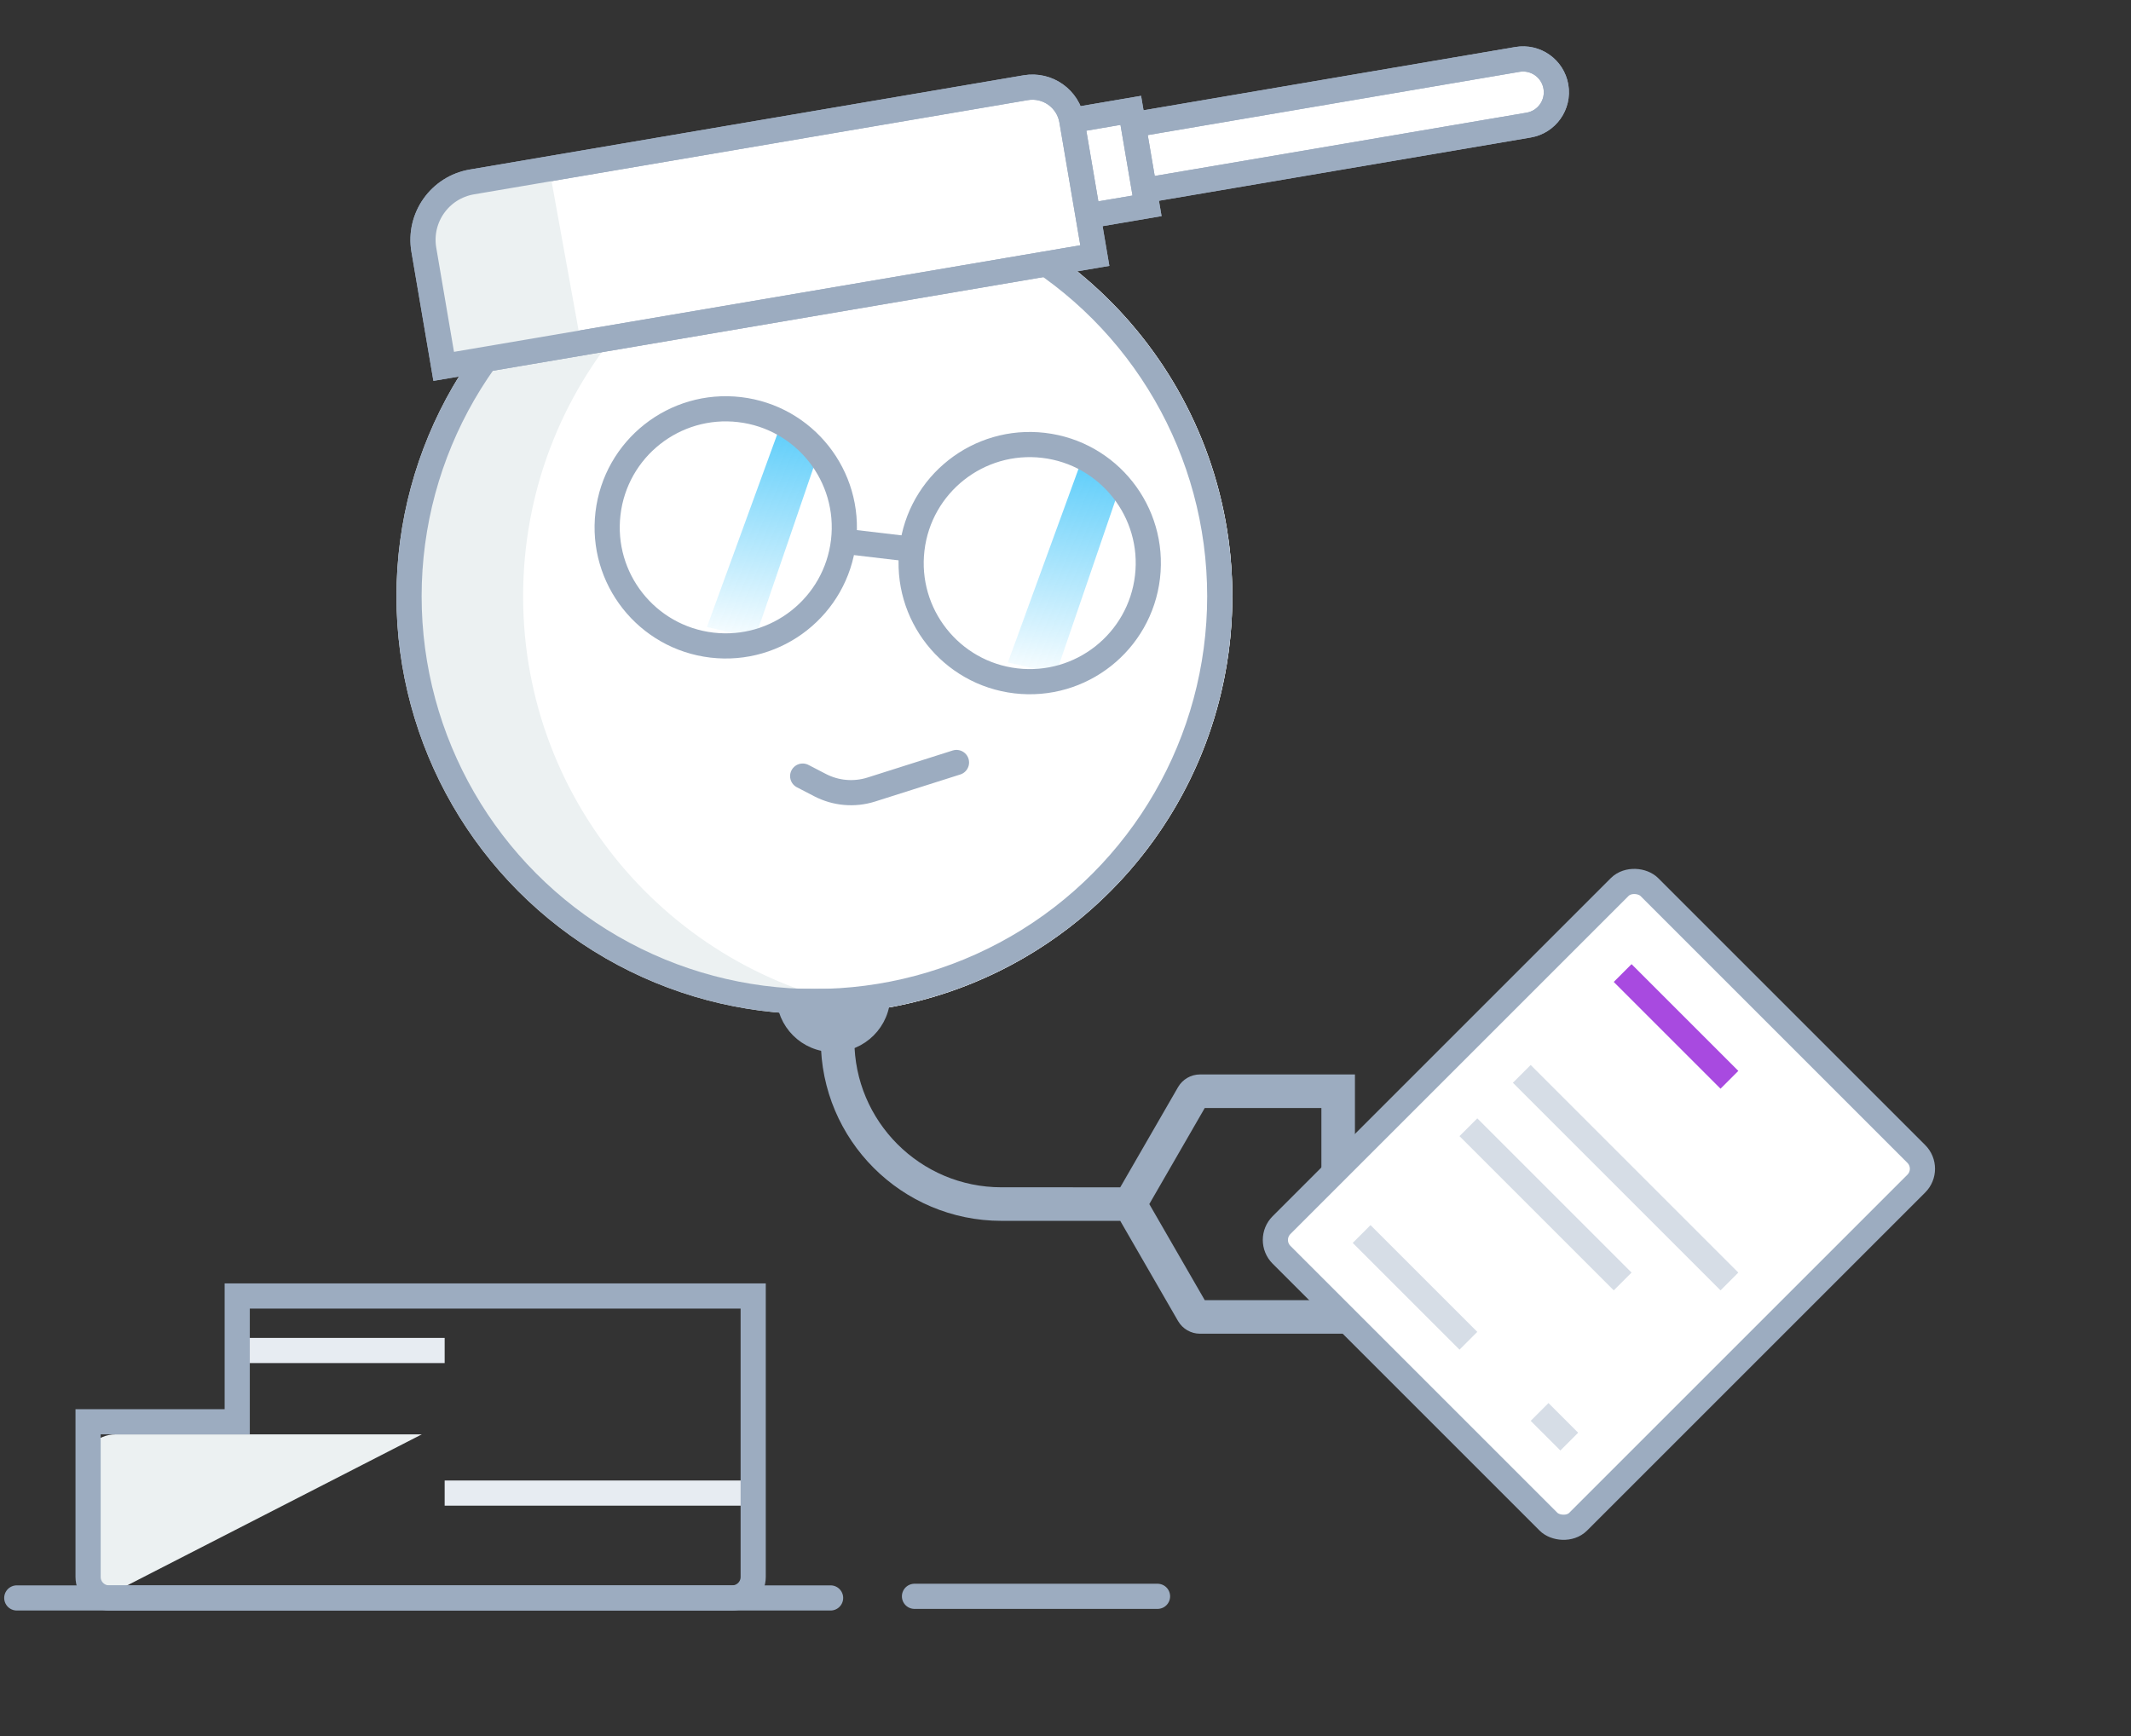 <?xml version="1.0" encoding="UTF-8"?> <svg xmlns="http://www.w3.org/2000/svg" width="254" height="207" viewBox="0 0 254 207" fill="none"><rect x="0" y="0" width="254" height="207" fill="#333333" stroke="none"/><path d="M53 178L91 178" stroke="#E7ECF2" stroke-width="3"></path><path d="M28 161H53" stroke="#E7ECF2" stroke-width="3"></path><circle r="49.816" transform="matrix(-1 0 0 1 97.071 71.086)" fill="#ECF1F2"></circle><path fill-rule="evenodd" clip-rule="evenodd" d="M104.618 120.333C128.549 116.696 146.887 96.032 146.887 71.085C146.887 46.139 128.551 25.476 104.621 21.838C80.69 25.474 62.352 46.139 62.352 71.086C62.352 96.031 80.688 116.695 104.618 120.333Z" fill="white"></path><circle r="48.316" transform="matrix(-1 0 0 1 97.071 71.086)" stroke="#9CACC0" stroke-width="3"></circle><path d="M105.624 118.382H93.037V118.637C93.037 122.113 95.855 124.93 99.331 124.93C102.806 124.93 105.624 122.113 105.624 118.637V118.382Z" fill="#9CACC0" stroke="#9CACC0"></path><circle cx="122.735" cy="67.132" r="15.634" transform="rotate(6.711 122.735 67.132)" fill="white"></circle><path d="M128.826 55.139L133.583 57.783L125.862 80.322L120.135 78.971L128.826 55.139Z" fill="url(#paint0_linear_1517_12)"></path><path d="M92.953 50.918L97.71 53.562L89.99 76.1L84.263 74.75L92.953 50.918Z" fill="url(#paint1_linear_1517_12)"></path><circle cx="122.735" cy="67.132" r="14.134" transform="rotate(6.711 122.735 67.132)" stroke="#9CACC0" stroke-width="3"></circle><circle cx="86.504" cy="62.87" r="14.134" transform="rotate(6.711 86.504 62.87)" stroke="#9CACC0" stroke-width="3"></circle><path d="M100.479 64.513L108.76 65.488" stroke="#9CACC0" stroke-width="3"></path><path d="M114.006 90.901L103.856 94.124C101.833 94.766 99.639 94.578 97.755 93.602L95.673 92.523" stroke="#9CACC0" stroke-width="3" stroke-linecap="round" stroke-linejoin="round"></path><path d="M99.834 122.411V124.003C99.834 134.796 108.583 143.545 119.376 143.545L134.68 143.546M134.68 143.546L142.146 130.606C142.33 130.287 142.67 130.091 143.037 130.091H159.5V139.321M134.68 143.546L142.146 156.486C142.33 156.804 142.67 157 143.037 157H160.5" stroke="#9CACC0" stroke-width="4"></path><path d="M130.496 30.468L52.886 43.677L50.518 29.767C49.87 25.955 52.433 22.34 56.245 21.691L122.257 10.456C124.851 10.015 127.312 11.76 127.753 14.354L134.782 13.157L135.074 14.878L180.872 7.084C183.034 6.716 185.085 8.17 185.453 10.332C185.821 12.494 184.366 14.546 182.204 14.913L136.407 22.708L136.719 24.539L129.69 25.735L130.496 30.468Z" fill="white"></path><path d="M127.753 14.354V14.354C127.312 11.76 124.851 10.015 122.257 10.456L56.245 21.691C52.433 22.34 49.87 25.955 50.518 29.767L52.886 43.677L130.496 30.468L129.69 25.735M127.753 14.354L134.782 13.157L135.074 14.878M127.753 14.354L129.69 25.735M129.69 25.735L136.719 24.539L136.407 22.708M135.074 14.878L180.872 7.084C183.034 6.716 185.085 8.17 185.453 10.332V10.332C185.821 12.494 184.366 14.546 182.204 14.913L136.407 22.708M135.074 14.878L136.407 22.708" stroke="#9CACC0" stroke-width="3"></path><path d="M69.361 41.59L65.41 19.773L55.005 21.463L50.323 27.316L52.664 43.314L69.361 41.59Z" fill="#ECF1F2"></path><rect x="150.981" y="147.822" width="62" height="50" rx="2.5" transform="rotate(-45 150.981 147.822)" fill="white" stroke="#9CACC0" stroke-width="3"></rect><path d="M193.408 116.002L206.136 128.73" stroke="#A84AE0" stroke-width="3"></path><path d="M181.387 128.022L206.135 152.771" stroke="#D6DDE6" stroke-width="3"></path><path d="M175.023 134.386L193.408 152.771" stroke="#D6DDE6" stroke-width="3"></path><path d="M162.295 147.115L175.023 159.842" stroke="#D6DDE6" stroke-width="3"></path><path d="M183.508 168.328L187.044 171.863" stroke="#D6DDE6" stroke-width="3"></path><path d="M9.775 175C9.775 172.791 11.566 171 13.775 171H50.275L9.775 191.764L9.775 175Z" fill="#ECF1F2"></path><path d="M99 190.5L2 190.5" stroke="#9CACC0" stroke-width="3" stroke-linecap="round" stroke-linejoin="round"></path><path d="M137.969 190.307H109" stroke="#9CACC0" stroke-width="3" stroke-linecap="round" stroke-linejoin="round"></path><path d="M28.275 168V154.5H89.775V188C89.775 189.381 88.656 190.5 87.275 190.5H13C11.619 190.5 10.5 189.381 10.5 188V169.5H26.775H28.275V168Z" stroke="#9CACC0" stroke-width="3"></path><path d="M127.753 14.354V14.354C127.312 11.76 124.851 10.015 122.257 10.456L56.245 21.691C52.433 22.34 49.87 25.955 50.518 29.767L52.886 43.677L130.496 30.468L129.69 25.735M127.753 14.354L134.782 13.157L135.074 14.878M127.753 14.354L129.69 25.735M129.69 25.735L136.719 24.539L136.407 22.708M135.074 14.878L180.872 7.084C183.034 6.716 185.085 8.17 185.453 10.332V10.332C185.821 12.494 184.366 14.546 182.204 14.913L136.407 22.708M135.074 14.878L136.407 22.708" stroke="#9CACC0" stroke-width="3"></path><defs><linearGradient id="paint0_linear_1517_12" x1="131.229" y1="55.181" x2="128.071" y2="82.024" gradientUnits="userSpaceOnUse"><stop stop-color="#5DCDFA"></stop><stop offset="1" stop-color="#5DCDFA" stop-opacity="0"></stop></linearGradient><linearGradient id="paint1_linear_1517_12" x1="95.357" y1="50.96" x2="92.199" y2="77.803" gradientUnits="userSpaceOnUse"><stop stop-color="#5DCDFA"></stop><stop offset="1" stop-color="#5DCDFA" stop-opacity="0"></stop></linearGradient></defs></svg> 